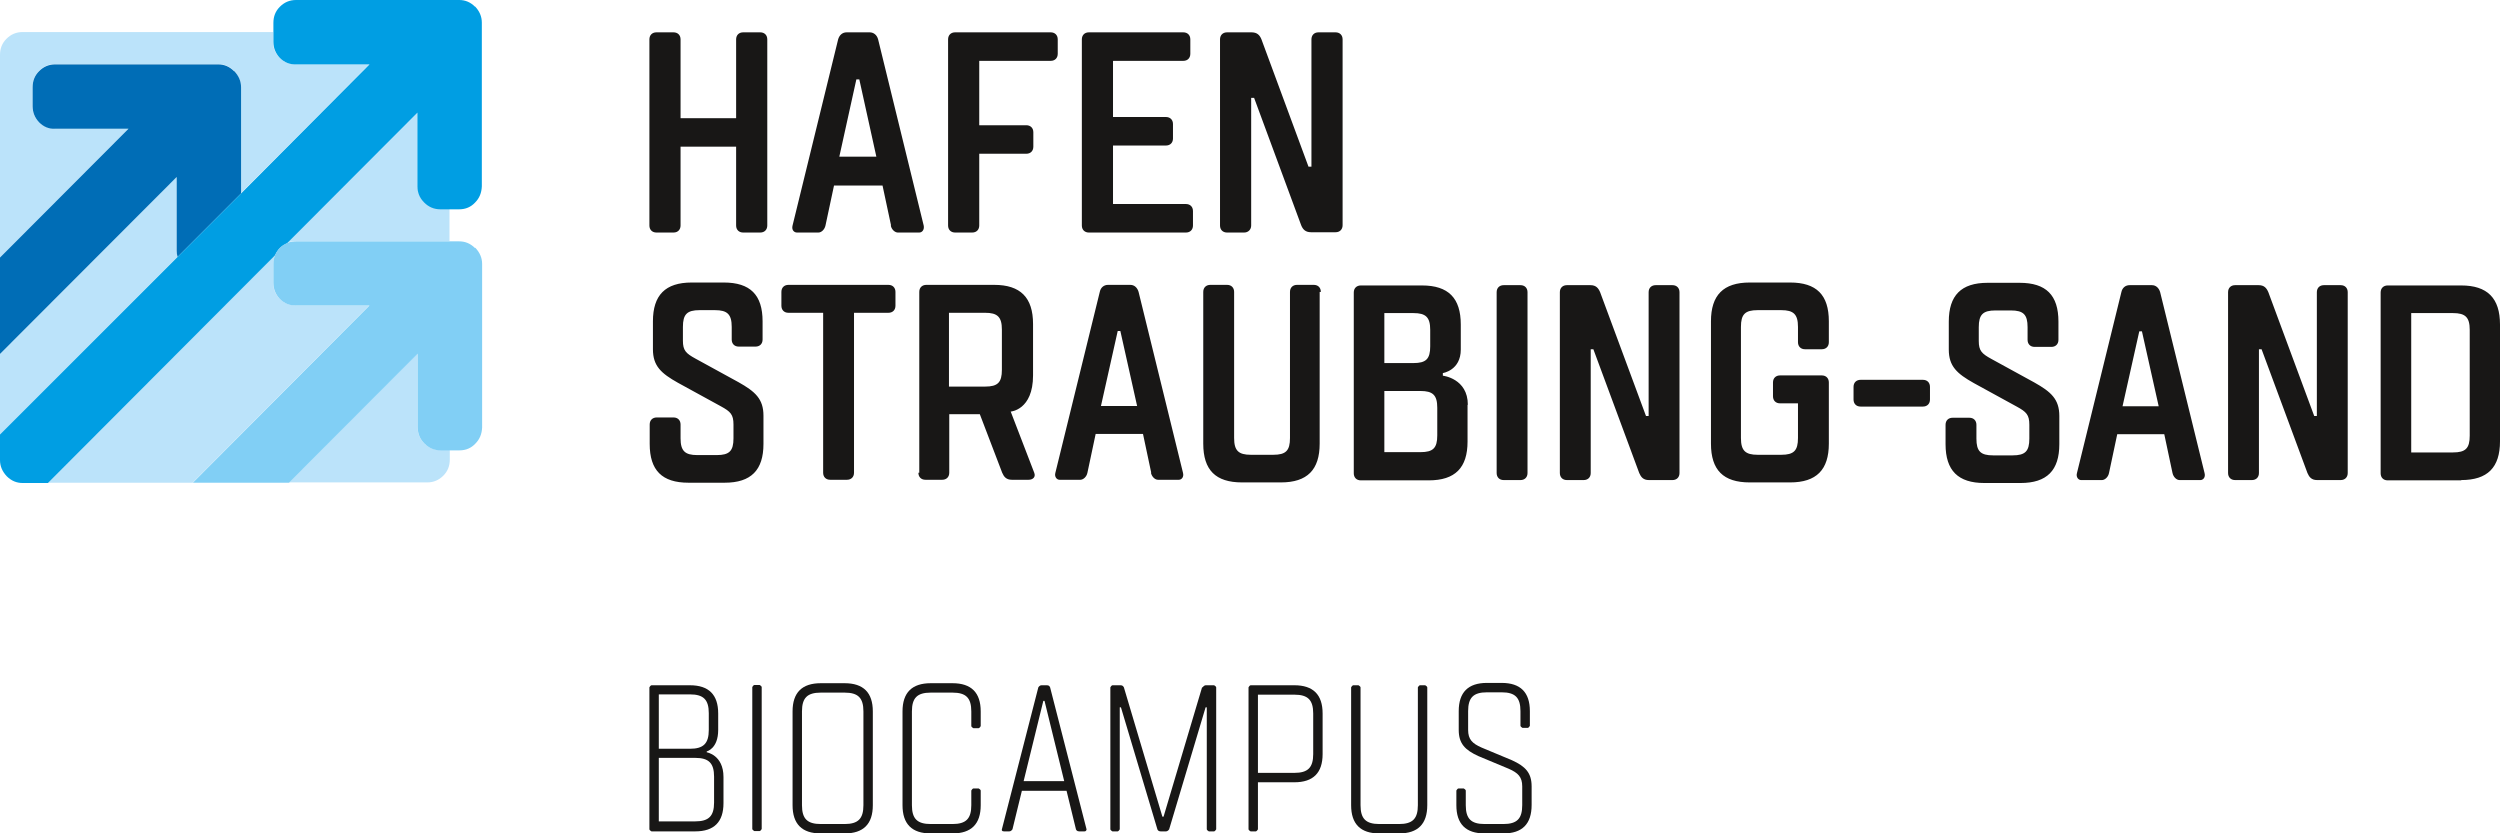 <?xml version="1.0" encoding="UTF-8"?>
<svg xmlns="http://www.w3.org/2000/svg" id="Ebene_1" data-name="Ebene 1" viewBox="0 0 85.04 28.35">
  <defs>
    <style>
      .cls-1 {
        fill: #81cff5;
      }

      .cls-1, .cls-2, .cls-3, .cls-4, .cls-5 {
        stroke-width: 0px;
      }

      .cls-2 {
        fill: #181716;
      }

      .cls-3 {
        fill: #bbe3fa;
      }

      .cls-4 {
        fill: #009ee3;
      }

      .cls-5 {
        fill: #006db6;
      }
    </style>
  </defs>
  <path class="cls-2" d="M44.51,5.67l-1.6-4.33c-.06-.15-.15-.24-.34-.24h-.83c-.15,0-.24.1-.24.24v6.33c0,.15.1.24.24.24h.58c.14,0,.24-.1.24-.24V3.33h.1l1.6,4.33c.06.15.15.24.34.24h.83c.15,0,.24-.1.24-.24V1.34c0-.15-.1-.24-.24-.24h-.58c-.15,0-.24.1-.24.24v4.33h-.1ZM37.87,2.07h2.38c.15,0,.24-.1.24-.24v-.49c0-.15-.1-.24-.24-.24h-3.21c-.15,0-.24.1-.24.24v6.33c0,.15.1.24.24.24h3.3c.15,0,.24-.1.24-.24v-.49c0-.15-.1-.24-.24-.24h-2.48v-1.99h1.8c.15,0,.24-.1.24-.24v-.49c0-.15-.1-.24-.24-.24h-1.8v-1.9h0ZM33.31,5.23h1.6c.15,0,.24-.1.24-.24v-.49c0-.15-.1-.24-.24-.24h-1.6v-2.19h2.43c.15,0,.24-.1.24-.24v-.49c0-.15-.1-.24-.24-.24h-3.25c-.15,0-.24.1-.24.24v6.33c0,.15.1.24.24.24h.58c.15,0,.24-.1.24-.24v-2.43h0ZM28.55,5.33l.58-2.63h.1l.58,2.63h-1.26ZM30.3,7.67c.03.15.15.24.24.24h.73c.1,0,.18-.1.15-.24l-1.55-6.33c-.04-.15-.15-.24-.29-.24h-.78c-.15,0-.25.1-.29.24l-1.55,6.33c-.04.15.05.24.15.24h.73c.1,0,.21-.1.24-.24l.29-1.36h1.65l.29,1.36h0ZM22.09,7.67c0,.15.1.24.24.24h.58c.15,0,.24-.1.24-.24v-2.68h1.89v2.68c0,.15.1.24.24.24h.58c.15,0,.24-.1.24-.24V1.34c0-.15-.1-.24-.24-.24h-.58c-.15,0-.24.1-.24.24v2.68h-1.89V1.34c0-.15-.1-.24-.24-.24h-.58c-.15,0-.24.1-.24.24v6.33Z"></path>
  <polygon class="cls-4" points="6.04 8.73 6.36 8.41 6.04 8.73 6.04 8.73"></polygon>
  <polygon class="cls-4" points="6.04 8.73 6.36 8.41 6.04 8.73 6.04 8.73"></polygon>
  <polygon class="cls-4" points="6.04 8.73 6.36 8.41 6.04 8.73 6.04 8.73"></polygon>
  <path class="cls-4" d="M9.76,8.27c-.09.04-.17.09-.24.16.07-.07.15-.13.24-.16Z"></path>
  <path class="cls-4" d="M9.76,8.27c-.09.04-.17.09-.24.16.07-.07.15-.13.24-.16Z"></path>
  <path class="cls-4" d="M9.76,8.27c-.09.04-.17.09-.24.16.07-.07.15-.13.24-.16Z"></path>
  <path class="cls-2" d="M82.02,10.65h1.42c.42,0,.57.14.57.57v3.6c0,.43-.14.57-.57.57h-1.42v-4.73h0ZM83.72,16.33c.9,0,1.32-.43,1.32-1.32v-3.97c0-.9-.43-1.33-1.32-1.33h-2.5c-.14,0-.24.09-.24.24v6.15c0,.14.09.24.24.24h2.5ZM78.72,14.15l-1.56-4.21c-.06-.14-.14-.24-.33-.24h-.8c-.14,0-.24.09-.24.24v6.15c0,.14.09.24.24.24h.57c.14,0,.24-.09.24-.24v-4.21h.09l1.56,4.21c.06.14.14.24.33.24h.8c.14,0,.24-.09.24-.24v-6.15c0-.14-.09-.24-.24-.24h-.57c-.14,0-.24.09-.24.24v4.21s-.09,0-.09,0ZM72.2,13.82l.57-2.55h.09l.57,2.55s-1.23,0-1.23,0ZM73.9,16.09c.03.14.14.24.24.24h.71c.09,0,.18-.09.14-.24l-1.51-6.15c-.04-.14-.14-.24-.28-.24h-.76c-.14,0-.25.09-.28.24l-1.51,6.15c-.04.14.05.24.14.24h.71c.09,0,.21-.09.24-.24l.28-1.32h1.6l.28,1.32h0ZM70.05,14.15c0-.57-.28-.82-.85-1.14l-1.46-.8c-.33-.18-.43-.28-.43-.61v-.47c0-.43.14-.57.57-.57h.52c.43,0,.57.14.57.57v.43c0,.14.09.24.24.24h.57c.14,0,.24-.09.24-.24v-.62c0-.9-.42-1.32-1.32-1.32h-1.09c-.9,0-1.32.43-1.32,1.32v.95c0,.57.28.82.85,1.14l1.46.8c.33.18.43.28.43.62v.47c0,.43-.14.57-.57.57h-.66c-.43,0-.57-.14-.57-.57v-.47c0-.14-.09-.24-.24-.24h-.57c-.14,0-.24.09-.24.24v.66c0,.9.43,1.32,1.32,1.32h1.23c.9,0,1.32-.43,1.32-1.32v-.95h0ZM63.29,12.92c-.14,0-.24.09-.24.24v.43c0,.14.09.24.24.24h2.12c.14,0,.24-.09.24-.24v-.43c0-.14-.09-.24-.24-.24h-2.12ZM62.21,10.93c0-.9-.42-1.32-1.32-1.32h-1.37c-.9,0-1.32.43-1.32,1.32v4.16c0,.9.42,1.32,1.32,1.32h1.37c.9,0,1.32-.43,1.32-1.32v-2.08c0-.14-.09-.24-.24-.24h-1.42c-.14,0-.24.09-.24.24v.47c0,.14.09.24.24.24h.61v1.18c0,.43-.14.57-.57.57h-.8c-.42,0-.57-.14-.57-.57v-3.78c0-.43.14-.57.57-.57h.8c.42,0,.57.14.57.57v.52c0,.14.09.24.24.24h.57c.14,0,.24-.09.24-.24,0,0,0-.71,0-.71ZM55.99,14.15l-1.56-4.21c-.06-.14-.14-.24-.33-.24h-.8c-.14,0-.24.09-.24.24v6.15c0,.14.09.24.24.24h.57c.14,0,.24-.09.24-.24v-4.21h.09l1.56,4.21c.06.14.14.24.33.24h.8c.14,0,.24-.09.24-.24v-6.15c0-.14-.09-.24-.24-.24h-.57c-.14,0-.24.09-.24.24v4.21h-.09ZM50.91,16.09c0,.14.09.24.24.24h.57c.14,0,.24-.09.24-.24v-6.15c0-.14-.09-.24-.24-.24h-.57c-.14,0-.24.09-.24.24v6.15ZM48.89,14.81c0,.43-.14.57-.57.57h-1.23v-2.08h1.23c.42,0,.57.14.57.57v.95h0ZM49.93,13.77c0-.9-.85-.99-.85-.99v-.09s.61-.09.61-.8v-.85c0-.9-.42-1.33-1.32-1.33h-2.08c-.14,0-.24.09-.24.24v6.15c0,.14.09.24.24.24h2.31c.9,0,1.32-.43,1.32-1.32v-1.25ZM48.65,11.78c0,.43-.14.57-.57.57h-.99v-1.7h.99c.42,0,.57.14.57.57v.57h0ZM44.93,9.93c0-.14-.09-.24-.24-.24h-.57c-.14,0-.24.09-.24.24v4.97c0,.43-.14.57-.57.57h-.76c-.42,0-.57-.14-.57-.57v-4.97c0-.14-.09-.24-.24-.24h-.57c-.14,0-.24.09-.24.24v5.16c0,.9.42,1.32,1.32,1.32h1.32c.9,0,1.32-.43,1.32-1.32v-5.16h.04ZM37.45,13.81l.57-2.55h.09l.57,2.55h-1.23ZM39.15,16.08c.03.14.14.24.24.24h.71c.09,0,.18-.09.14-.24l-1.51-6.15c-.04-.14-.14-.24-.28-.24h-.76c-.14,0-.25.09-.28.24l-1.51,6.15c-.04.14.05.24.14.24h.71c.09,0,.21-.09.24-.24l.28-1.32h1.61l.28,1.32h-.01ZM33.51,10.64c.42,0,.57.14.57.57v1.37c0,.43-.14.57-.57.57h-1.23v-2.51s1.23,0,1.23,0ZM31.24,16.08c0,.14.09.24.24.24h.57c.14,0,.24-.09.24-.24v-1.99h1.04l.76,1.99c.06.14.14.24.33.24h.57c.14,0,.25-.09.19-.24l-.8-2.08s.76-.05.76-1.23v-1.75c0-.9-.43-1.33-1.32-1.33h-2.31c-.14,0-.24.09-.24.24v6.15h-.03ZM29.04,10.64h1.18c.14,0,.24-.09.24-.24v-.47c0-.14-.09-.24-.24-.24h-3.4c-.14,0-.24.09-.24.24v.47c0,.14.09.24.24.24h1.18v5.44c0,.14.09.24.24.24h.57c.14,0,.24-.09.24-.24v-5.44h-.01ZM25.97,14.14c0-.57-.28-.82-.85-1.14l-1.46-.8c-.33-.18-.43-.28-.43-.61v-.47c0-.43.14-.57.57-.57h.52c.42,0,.57.14.57.57v.43c0,.14.09.24.24.24h.57c.14,0,.24-.09.24-.24v-.62c0-.9-.42-1.32-1.32-1.32h-1.09c-.9,0-1.32.43-1.32,1.32v.95c0,.57.28.82.85,1.14l1.46.8c.33.18.43.28.43.62v.47c0,.43-.14.57-.57.57h-.66c-.42,0-.57-.14-.57-.57v-.47c0-.14-.09-.24-.24-.24h-.57c-.14,0-.24.09-.24.24v.66c0,.9.42,1.32,1.32,1.32h1.23c.9,0,1.32-.43,1.32-1.32v-.95h0Z"></path>
  <g>
    <path class="cls-2" d="M24.43,24.83c0,.64-.39.73-.39.73v.03s.57.09.57.84v.89c0,.64-.32.96-.96.96h-1.49s-.07-.04-.07-.07v-4.83s.04-.07.07-.07h1.31c.64,0,.96.32.96.96v.57h0ZM24.11,24.26c0-.46-.18-.64-.64-.64h-1.06v1.85h1.06c.46,0,.64-.18.64-.64v-.57ZM24.29,26.42c0-.46-.18-.64-.64-.64h-1.24v2.16h1.24c.46,0,.64-.18.64-.64v-.89h0Z"></path>
    <path class="cls-2" d="M25.91,28.2s-.04.07-.07.07h-.18s-.07-.04-.07-.07v-4.83s.04-.07.07-.07h.18s.07.04.07.07v4.83Z"></path>
    <path class="cls-2" d="M26.96,24.2c0-.64.32-.96.96-.96h.81c.64,0,.96.32.96.96v3.19c0,.64-.32.96-.96.96h-.81c-.64,0-.96-.32-.96-.96v-3.19ZM27.28,27.39c0,.46.18.64.64.64h.81c.46,0,.64-.18.64-.64v-3.19c0-.46-.18-.64-.64-.64h-.81c-.46,0-.64.18-.64.64v3.19Z"></path>
    <path class="cls-2" d="M33.36,27.39c0,.64-.32.96-.96.96h-.74c-.64,0-.96-.32-.96-.96v-3.19c0-.64.32-.96.96-.96h.74c.64,0,.96.32.96.96v.5s-.04.07-.07.07h-.18s-.07-.04-.07-.07v-.5c0-.46-.18-.64-.64-.64h-.74c-.46,0-.64.18-.64.64v3.19c0,.46.18.64.64.64h.74c.46,0,.64-.18.64-.64v-.5s.04-.07.07-.07h.18s.07.04.07.07v.5Z"></path>
    <path class="cls-2" d="M34.15,28.28c-.07,0-.08-.04-.07-.07l1.24-4.83s.04-.07.11-.07h.18c.07,0,.09.03.11.07l1.24,4.83s0,.07-.07.07h-.18c-.07,0-.1-.04-.11-.07l-.32-1.31h-1.52l-.32,1.31s-.04.07-.11.07h-.18ZM35.53,23.84h-.04l-.67,2.73h1.38s-.67-2.73-.67-2.73Z"></path>
    <path class="cls-2" d="M40.91,23.38s.04-.07.11-.07h.28s.07.04.07.07v4.83s-.04.07-.07.07h-.18s-.07-.04-.07-.07v-4.15h-.04l-1.24,4.15s-.04.07-.11.07h-.18c-.07,0-.1-.04-.11-.07l-1.24-4.15h-.04v4.15s-.04.07-.07.07h-.18s-.07-.04-.07-.07v-4.83s.04-.07.07-.07h.28c.07,0,.09.04.11.07l1.31,4.4h.04l1.31-4.4h.02Z"></path>
    <path class="cls-2" d="M42.79,26.61v1.6s-.04.07-.07.07h-.18s-.07-.04-.07-.07v-4.83s.04-.07.07-.07h1.49c.64,0,.96.32.96.96v1.38c0,.64-.32.96-.96.96,0,0-1.24,0-1.24,0ZM42.79,23.63v2.66h1.24c.46,0,.64-.18.64-.64v-1.38c0-.46-.18-.64-.64-.64,0,0-1.24,0-1.24,0Z"></path>
    <path class="cls-2" d="M48.55,27.39c0,.64-.32.96-.96.96h-.67c-.64,0-.96-.32-.96-.96v-4.01s.04-.07.07-.07h.18s.07.04.07.07v4.01c0,.46.18.64.64.64h.67c.46,0,.64-.18.64-.64v-4.01s.04-.07.07-.07h.18s.07.04.07.07v4.01Z"></path>
    <path class="cls-2" d="M51.78,26.75c0-.32-.14-.46-.46-.6l-1.03-.43c-.46-.21-.67-.43-.67-.89v-.64c0-.64.32-.96.96-.96h.5c.64,0,.96.32.96.96v.5s-.04.07-.07.07h-.18s-.07-.04-.07-.07v-.5c0-.46-.18-.64-.64-.64h-.5c-.46,0-.64.18-.64.64v.64c0,.32.14.46.46.6l1.03.43c.46.21.67.43.67.89v.63c0,.65-.32.97-.96.97h-.64c-.64,0-.96-.32-.96-.96v-.5s.04-.07.07-.07h.18s.07.04.07.07v.5c0,.46.18.64.64.64h.64c.46,0,.64-.18.64-.64v-.64Z"></path>
  </g>
  <path class="cls-3" d="M14.98,15.31c-.22,0-.4-.08-.55-.23-.15-.15-.23-.34-.22-.55v-2.51l-4.38,4.39h4.7c.22,0,.4-.08.55-.23.15-.15.22-.33.22-.55v-.34h-.32v.02Z"></path>
  <path class="cls-3" d="M10.07,10.39c-.21,0-.39-.07-.55-.22-.15-.15-.23-.34-.22-.55v-.64c0-.11.02-.22.06-.31l-7.73,7.75h4.92l6.01-6.03h-2.5.01Z"></path>
  <path class="cls-3" d="M1.87,4.37c-.21,0-.39-.07-.54-.22-.15-.15-.23-.34-.22-.55v-.64c0-.22.07-.4.22-.55.15-.15.33-.23.55-.23h5.54c.2,0,.38.07.54.23.15.15.23.34.23.55v3.61h0l4.37-4.38h-2.5c-.21,0-.39-.07-.55-.23-.15-.15-.23-.34-.22-.55v-.32H.77c-.22,0-.4.08-.55.23-.15.15-.22.33-.22.55v6.89l4.37-4.38H1.87Z"></path>
  <path class="cls-3" d="M15.3,7.1h-.32c-.22,0-.4-.08-.55-.23-.15-.15-.23-.34-.22-.55v-2.51l-4.45,4.45c.09-.04.2-.06.31-.06h5.22v-1.11h0Z"></path>
  <path class="cls-3" d="M6.01,8.52v-2.51L0,12.04v2.74l6.04-6.05c-.02-.07-.03-.14-.03-.21Z"></path>
  <path class="cls-5" d="M7.96,2.42c-.16-.16-.34-.23-.54-.23H1.88c-.22,0-.4.08-.55.23-.15.15-.22.33-.22.55v.64c0,.21.07.39.22.55.15.15.33.23.54.22h2.5L0,8.76h0v3.28h0l6.01-6.02v2.51c0,.07.01.14.03.21l.32-.32,1.84-1.84v-3.61c0-.21-.08-.39-.23-.55h-.01Z"></path>
  <path class="cls-4" d="M16.16.23c-.16-.16-.34-.23-.54-.23h-5.55c-.22,0-.4.08-.55.23-.15.15-.22.33-.22.55v.64c0,.21.07.39.22.55.15.15.34.23.55.22h2.5l-4.37,4.39-1.84,1.84-.32.32h0L0,14.78h0v.87c0,.21.08.39.23.55.16.16.34.23.54.23h.86l7.73-7.75c.04-.09.09-.17.16-.24s.15-.13.24-.16l4.44-4.45v2.51c0,.21.07.39.23.55.15.15.33.23.55.23h.64c.22,0,.4-.08.54-.23.15-.15.22-.33.23-.55V.77c0-.21-.08-.39-.23-.55h0Z"></path>
  <path class="cls-1" d="M16.16,8.44c-.16-.16-.34-.23-.54-.23h-5.55c-.11,0-.22.02-.31.06s-.17.09-.24.16-.12.15-.16.24-.06.2-.06.31v.64c0,.21.07.39.22.55.15.15.34.23.55.22h2.5l-6.01,6.03h3.27l4.38-4.39v2.51c0,.21.07.39.23.55.15.15.33.23.55.23h.64c.22,0,.4-.08.54-.23.15-.15.22-.33.23-.55v-5.56c0-.21-.08-.39-.23-.55h-.01Z"></path>
</svg>
